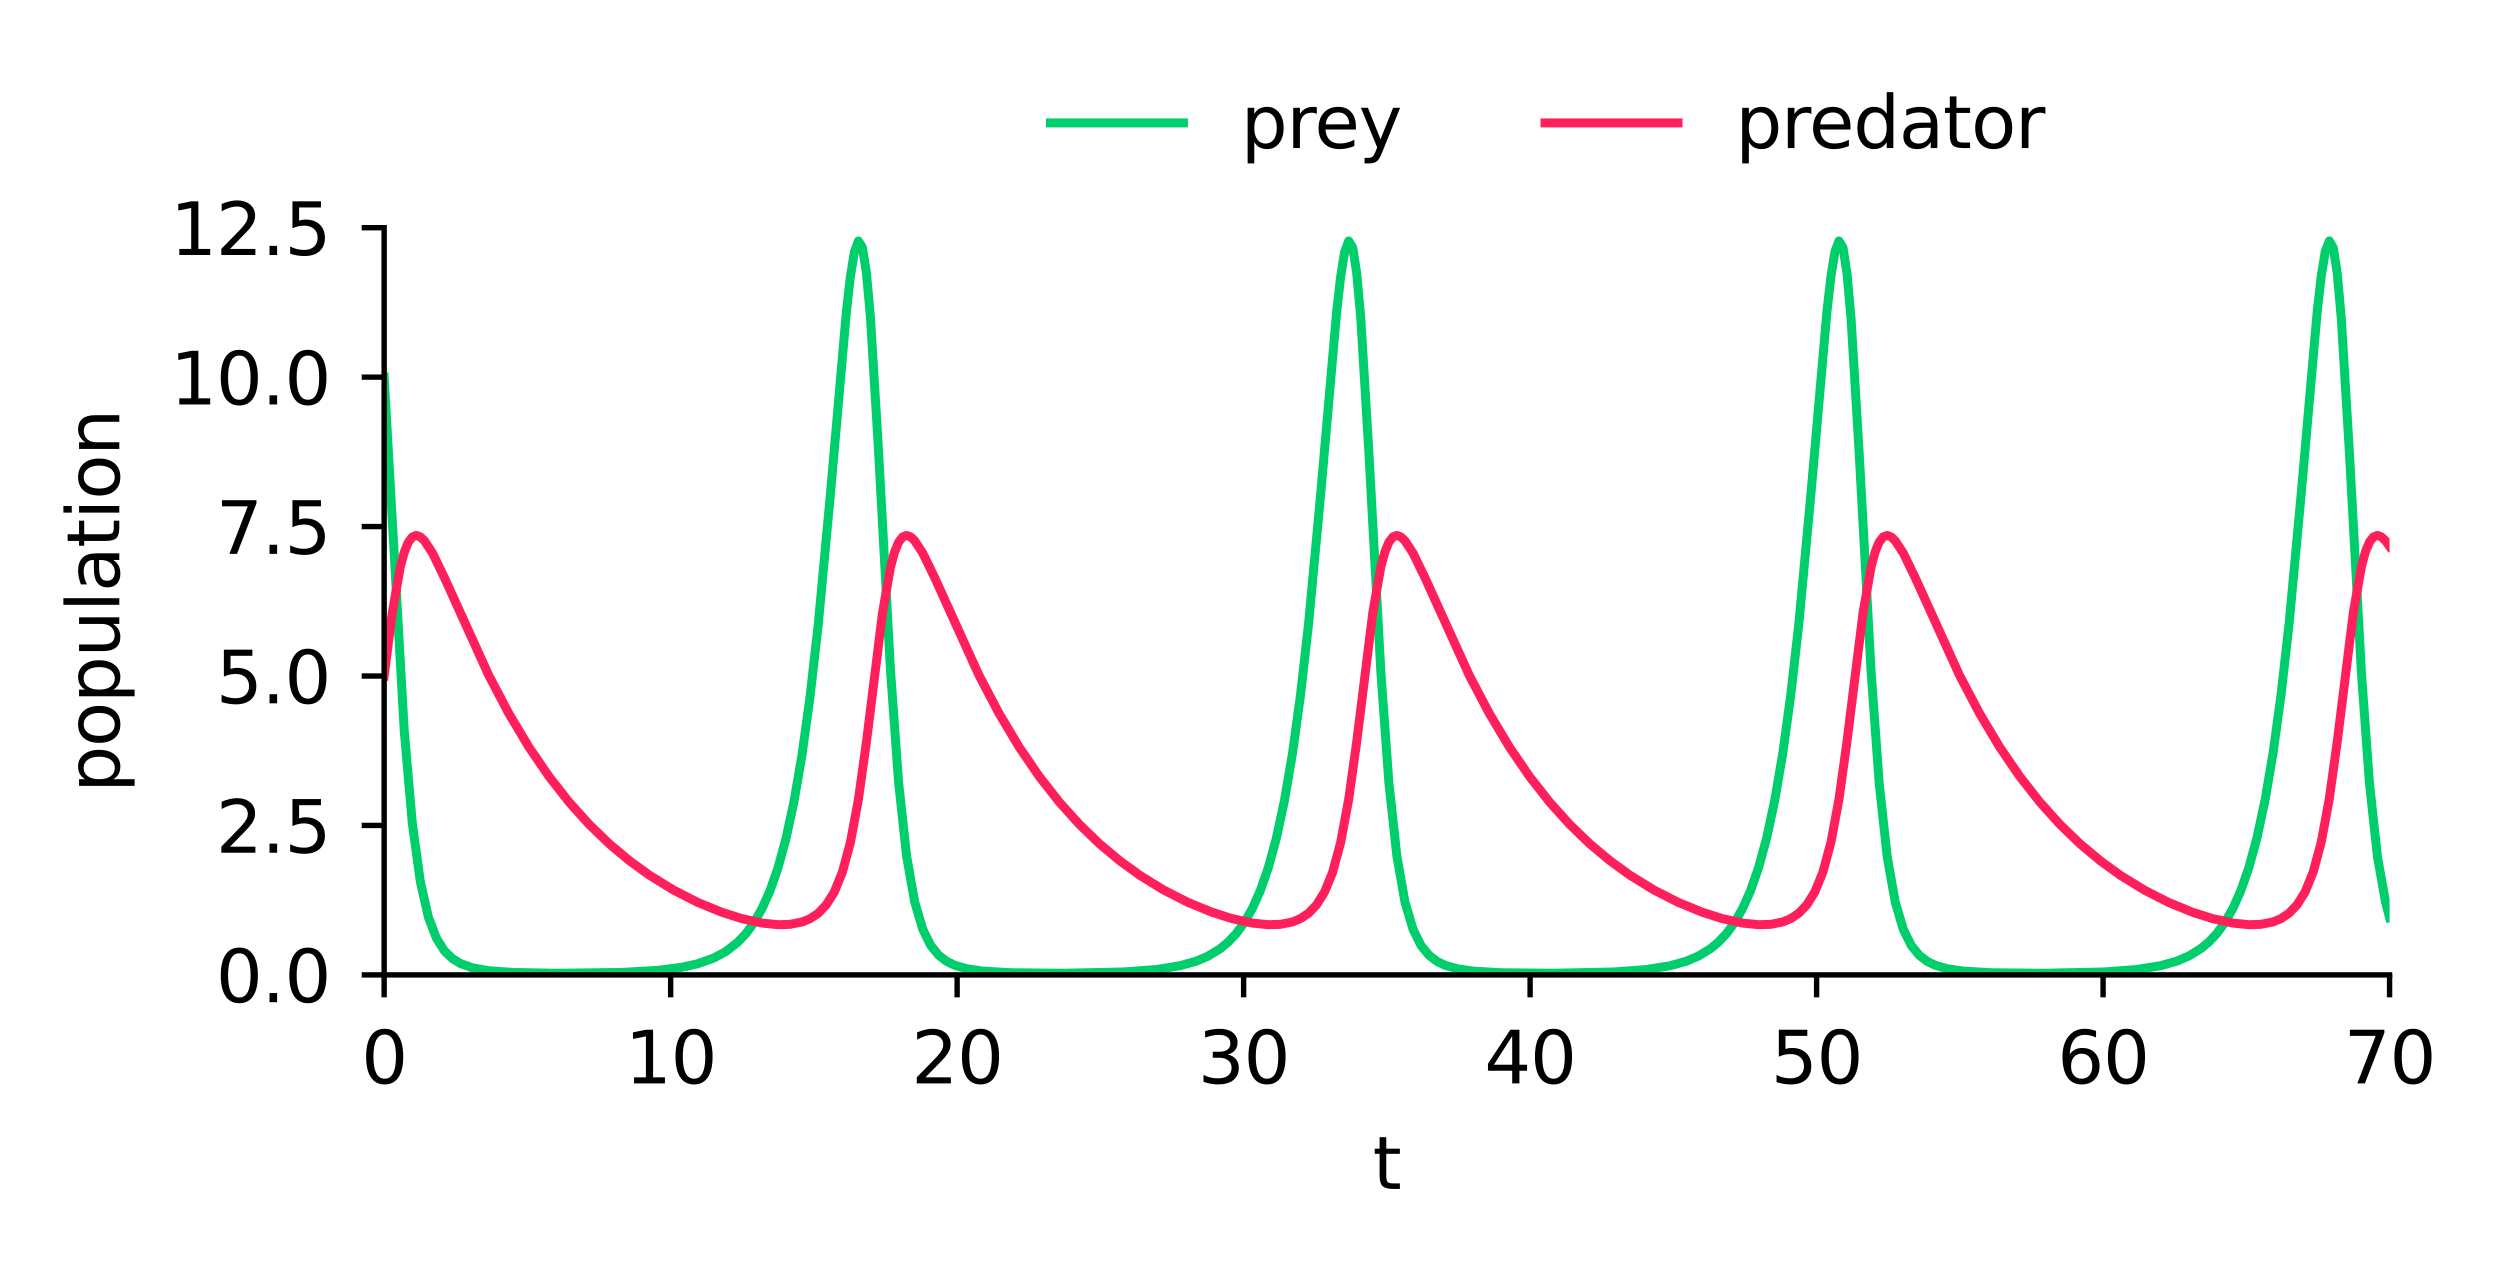 <?xml version="1.0" encoding="utf-8" standalone="no"?>
<!DOCTYPE svg PUBLIC "-//W3C//DTD SVG 1.1//EN"
  "http://www.w3.org/Graphics/SVG/1.1/DTD/svg11.dtd">
<svg xmlns:xlink="http://www.w3.org/1999/xlink" width="278.245pt" height="141.188pt" viewBox="0 0 278.245 141.188" xmlns="http://www.w3.org/2000/svg" version="1.1">
 <defs>
  <style type="text/css">*{stroke-linejoin: round; stroke-linecap: butt}</style>
 </defs>
 <g id="figure_1">
  <g id="patch_1">
   <path d="M 0 141.188 
L 278.245 141.188 
L 278.245 0 
L 0 0 
L 0 141.188 
z
" style="fill: none"/>
  </g>
  <g id="axes_1">
   <g id="patch_2">
    <path d="M 42.755 108.502 
L 265.955 108.502 
L 265.955 25.343 
L 42.755 25.343 
L 42.755 108.502 
z
" style="fill: none"/>
   </g>
   <g id="matplotlib.axis_1">
    <g id="xtick_1">
     <g id="line2d_1">
      <defs>
       <path id="m4cd371f86f" d="M 0 0 
L 0 2.5 
" style="stroke: #000000; stroke-width: 0.6"/>
      </defs>
      <g>
       <use xlink:href="#m4cd371f86f" x="42.755" y="108.502" style="stroke: #000000; stroke-width: 0.6"/>
      </g>
     </g>
     <g id="text_1">
      <!-- 0 -->
      <g transform="translate(40.21 120.581)scale(0.08 -0.08)">
       <defs>
        <path id="DejaVuSans-30" d="M 2034 4250 
Q 1547 4250 1301 3770 
Q 1056 3291 1056 2328 
Q 1056 1369 1301 889 
Q 1547 409 2034 409 
Q 2525 409 2770 889 
Q 3016 1369 3016 2328 
Q 3016 3291 2770 3770 
Q 2525 4250 2034 4250 
z
M 2034 4750 
Q 2819 4750 3233 4129 
Q 3647 3509 3647 2328 
Q 3647 1150 3233 529 
Q 2819 -91 2034 -91 
Q 1250 -91 836 529 
Q 422 1150 422 2328 
Q 422 3509 836 4129 
Q 1250 4750 2034 4750 
z
" transform="scale(0.016)"/>
       </defs>
       <use xlink:href="#DejaVuSans-30"/>
      </g>
     </g>
    </g>
    <g id="xtick_2">
     <g id="line2d_2">
      <g>
       <use xlink:href="#m4cd371f86f" x="74.641" y="108.502" style="stroke: #000000; stroke-width: 0.6"/>
      </g>
     </g>
     <g id="text_2">
      <!-- 10 -->
      <g transform="translate(69.551 120.581)scale(0.08 -0.08)">
       <defs>
        <path id="DejaVuSans-31" d="M 794 531 
L 1825 531 
L 1825 4091 
L 703 3866 
L 703 4441 
L 1819 4666 
L 2450 4666 
L 2450 531 
L 3481 531 
L 3481 0 
L 794 0 
L 794 531 
z
" transform="scale(0.016)"/>
       </defs>
       <use xlink:href="#DejaVuSans-31"/>
       <use xlink:href="#DejaVuSans-30" x="63.623"/>
      </g>
     </g>
    </g>
    <g id="xtick_3">
     <g id="line2d_3">
      <g>
       <use xlink:href="#m4cd371f86f" x="106.526" y="108.502" style="stroke: #000000; stroke-width: 0.6"/>
      </g>
     </g>
     <g id="text_3">
      <!-- 20 -->
      <g transform="translate(101.436 120.581)scale(0.08 -0.08)">
       <defs>
        <path id="DejaVuSans-32" d="M 1228 531 
L 3431 531 
L 3431 0 
L 469 0 
L 469 531 
Q 828 903 1448 1529 
Q 2069 2156 2228 2338 
Q 2531 2678 2651 2914 
Q 2772 3150 2772 3378 
Q 2772 3750 2511 3984 
Q 2250 4219 1831 4219 
Q 1534 4219 1204 4116 
Q 875 4013 500 3803 
L 500 4441 
Q 881 4594 1212 4672 
Q 1544 4750 1819 4750 
Q 2544 4750 2975 4387 
Q 3406 4025 3406 3419 
Q 3406 3131 3298 2873 
Q 3191 2616 2906 2266 
Q 2828 2175 2409 1742 
Q 1991 1309 1228 531 
z
" transform="scale(0.016)"/>
       </defs>
       <use xlink:href="#DejaVuSans-32"/>
       <use xlink:href="#DejaVuSans-30" x="63.623"/>
      </g>
     </g>
    </g>
    <g id="xtick_4">
     <g id="line2d_4">
      <g>
       <use xlink:href="#m4cd371f86f" x="138.412" y="108.502" style="stroke: #000000; stroke-width: 0.6"/>
      </g>
     </g>
     <g id="text_4">
      <!-- 30 -->
      <g transform="translate(133.322 120.581)scale(0.08 -0.08)">
       <defs>
        <path id="DejaVuSans-33" d="M 2597 2516 
Q 3050 2419 3304 2112 
Q 3559 1806 3559 1356 
Q 3559 666 3084 287 
Q 2609 -91 1734 -91 
Q 1441 -91 1130 -33 
Q 819 25 488 141 
L 488 750 
Q 750 597 1062 519 
Q 1375 441 1716 441 
Q 2309 441 2620 675 
Q 2931 909 2931 1356 
Q 2931 1769 2642 2001 
Q 2353 2234 1838 2234 
L 1294 2234 
L 1294 2753 
L 1863 2753 
Q 2328 2753 2575 2939 
Q 2822 3125 2822 3475 
Q 2822 3834 2567 4026 
Q 2313 4219 1838 4219 
Q 1578 4219 1281 4162 
Q 984 4106 628 3988 
L 628 4550 
Q 988 4650 1302 4700 
Q 1616 4750 1894 4750 
Q 2613 4750 3031 4423 
Q 3450 4097 3450 3541 
Q 3450 3153 3228 2886 
Q 3006 2619 2597 2516 
z
" transform="scale(0.016)"/>
       </defs>
       <use xlink:href="#DejaVuSans-33"/>
       <use xlink:href="#DejaVuSans-30" x="63.623"/>
      </g>
     </g>
    </g>
    <g id="xtick_5">
     <g id="line2d_5">
      <g>
       <use xlink:href="#m4cd371f86f" x="170.298" y="108.502" style="stroke: #000000; stroke-width: 0.6"/>
      </g>
     </g>
     <g id="text_5">
      <!-- 40 -->
      <g transform="translate(165.208 120.581)scale(0.08 -0.08)">
       <defs>
        <path id="DejaVuSans-34" d="M 2419 4116 
L 825 1625 
L 2419 1625 
L 2419 4116 
z
M 2253 4666 
L 3047 4666 
L 3047 1625 
L 3713 1625 
L 3713 1100 
L 3047 1100 
L 3047 0 
L 2419 0 
L 2419 1100 
L 313 1100 
L 313 1709 
L 2253 4666 
z
" transform="scale(0.016)"/>
       </defs>
       <use xlink:href="#DejaVuSans-34"/>
       <use xlink:href="#DejaVuSans-30" x="63.623"/>
      </g>
     </g>
    </g>
    <g id="xtick_6">
     <g id="line2d_6">
      <g>
       <use xlink:href="#m4cd371f86f" x="202.184" y="108.502" style="stroke: #000000; stroke-width: 0.6"/>
      </g>
     </g>
     <g id="text_6">
      <!-- 50 -->
      <g transform="translate(197.094 120.581)scale(0.08 -0.08)">
       <defs>
        <path id="DejaVuSans-35" d="M 691 4666 
L 3169 4666 
L 3169 4134 
L 1269 4134 
L 1269 2991 
Q 1406 3038 1543 3061 
Q 1681 3084 1819 3084 
Q 2600 3084 3056 2656 
Q 3513 2228 3513 1497 
Q 3513 744 3044 326 
Q 2575 -91 1722 -91 
Q 1428 -91 1123 -41 
Q 819 9 494 109 
L 494 744 
Q 775 591 1075 516 
Q 1375 441 1709 441 
Q 2250 441 2565 725 
Q 2881 1009 2881 1497 
Q 2881 1984 2565 2268 
Q 2250 2553 1709 2553 
Q 1456 2553 1204 2497 
Q 953 2441 691 2322 
L 691 4666 
z
" transform="scale(0.016)"/>
       </defs>
       <use xlink:href="#DejaVuSans-35"/>
       <use xlink:href="#DejaVuSans-30" x="63.623"/>
      </g>
     </g>
    </g>
    <g id="xtick_7">
     <g id="line2d_7">
      <g>
       <use xlink:href="#m4cd371f86f" x="234.069" y="108.502" style="stroke: #000000; stroke-width: 0.6"/>
      </g>
     </g>
     <g id="text_7">
      <!-- 60 -->
      <g transform="translate(228.979 120.581)scale(0.08 -0.08)">
       <defs>
        <path id="DejaVuSans-36" d="M 2113 2584 
Q 1688 2584 1439 2293 
Q 1191 2003 1191 1497 
Q 1191 994 1439 701 
Q 1688 409 2113 409 
Q 2538 409 2786 701 
Q 3034 994 3034 1497 
Q 3034 2003 2786 2293 
Q 2538 2584 2113 2584 
z
M 3366 4563 
L 3366 3988 
Q 3128 4100 2886 4159 
Q 2644 4219 2406 4219 
Q 1781 4219 1451 3797 
Q 1122 3375 1075 2522 
Q 1259 2794 1537 2939 
Q 1816 3084 2150 3084 
Q 2853 3084 3261 2657 
Q 3669 2231 3669 1497 
Q 3669 778 3244 343 
Q 2819 -91 2113 -91 
Q 1303 -91 875 529 
Q 447 1150 447 2328 
Q 447 3434 972 4092 
Q 1497 4750 2381 4750 
Q 2619 4750 2861 4703 
Q 3103 4656 3366 4563 
z
" transform="scale(0.016)"/>
       </defs>
       <use xlink:href="#DejaVuSans-36"/>
       <use xlink:href="#DejaVuSans-30" x="63.623"/>
      </g>
     </g>
    </g>
    <g id="xtick_8">
     <g id="line2d_8">
      <g>
       <use xlink:href="#m4cd371f86f" x="265.955" y="108.502" style="stroke: #000000; stroke-width: 0.6"/>
      </g>
     </g>
     <g id="text_8">
      <!-- 70 -->
      <g transform="translate(260.865 120.581)scale(0.08 -0.08)">
       <defs>
        <path id="DejaVuSans-37" d="M 525 4666 
L 3525 4666 
L 3525 4397 
L 1831 0 
L 1172 0 
L 2766 4134 
L 525 4134 
L 525 4666 
z
" transform="scale(0.016)"/>
       </defs>
       <use xlink:href="#DejaVuSans-37"/>
       <use xlink:href="#DejaVuSans-30" x="63.623"/>
      </g>
     </g>
    </g>
    <g id="text_9">
     <!-- t -->
     <g transform="translate(152.787 132.324)scale(0.08 -0.08)">
      <defs>
       <path id="DejaVuSans-74" d="M 1172 4494 
L 1172 3500 
L 2356 3500 
L 2356 3053 
L 1172 3053 
L 1172 1153 
Q 1172 725 1289 603 
Q 1406 481 1766 481 
L 2356 481 
L 2356 0 
L 1766 0 
Q 1100 0 847 248 
Q 594 497 594 1153 
L 594 3053 
L 172 3053 
L 172 3500 
L 594 3500 
L 594 4494 
L 1172 4494 
z
" transform="scale(0.016)"/>
      </defs>
      <use xlink:href="#DejaVuSans-74"/>
     </g>
    </g>
   </g>
   <g id="matplotlib.axis_2">
    <g id="ytick_1">
     <g id="line2d_9">
      <defs>
       <path id="m56f3a9ced1" d="M 0 0 
L -2.5 0 
" style="stroke: #000000; stroke-width: 0.6"/>
      </defs>
      <g>
       <use xlink:href="#m56f3a9ced1" x="42.755" y="108.502" style="stroke: #000000; stroke-width: 0.6"/>
      </g>
     </g>
     <g id="text_10">
      <!-- 0.0 -->
      <g transform="translate(24.032 111.542)scale(0.08 -0.08)">
       <defs>
        <path id="DejaVuSans-2e" d="M 684 794 
L 1344 794 
L 1344 0 
L 684 0 
L 684 794 
z
" transform="scale(0.016)"/>
       </defs>
       <use xlink:href="#DejaVuSans-30"/>
       <use xlink:href="#DejaVuSans-2e" x="63.623"/>
       <use xlink:href="#DejaVuSans-30" x="95.41"/>
      </g>
     </g>
    </g>
    <g id="ytick_2">
     <g id="line2d_10">
      <g>
       <use xlink:href="#m56f3a9ced1" x="42.755" y="91.871" style="stroke: #000000; stroke-width: 0.6"/>
      </g>
     </g>
     <g id="text_11">
      <!-- 2.5 -->
      <g transform="translate(24.032 94.91)scale(0.08 -0.08)">
       <use xlink:href="#DejaVuSans-32"/>
       <use xlink:href="#DejaVuSans-2e" x="63.623"/>
       <use xlink:href="#DejaVuSans-35" x="95.41"/>
      </g>
     </g>
    </g>
    <g id="ytick_3">
     <g id="line2d_11">
      <g>
       <use xlink:href="#m56f3a9ced1" x="42.755" y="75.239" style="stroke: #000000; stroke-width: 0.6"/>
      </g>
     </g>
     <g id="text_12">
      <!-- 5.0 -->
      <g transform="translate(24.032 78.278)scale(0.08 -0.08)">
       <use xlink:href="#DejaVuSans-35"/>
       <use xlink:href="#DejaVuSans-2e" x="63.623"/>
       <use xlink:href="#DejaVuSans-30" x="95.41"/>
      </g>
     </g>
    </g>
    <g id="ytick_4">
     <g id="line2d_12">
      <g>
       <use xlink:href="#m56f3a9ced1" x="42.755" y="58.606" style="stroke: #000000; stroke-width: 0.6"/>
      </g>
     </g>
     <g id="text_13">
      <!-- 7.5 -->
      <g transform="translate(24.032 61.646)scale(0.08 -0.08)">
       <use xlink:href="#DejaVuSans-37"/>
       <use xlink:href="#DejaVuSans-2e" x="63.623"/>
       <use xlink:href="#DejaVuSans-35" x="95.41"/>
      </g>
     </g>
    </g>
    <g id="ytick_5">
     <g id="line2d_13">
      <g>
       <use xlink:href="#m56f3a9ced1" x="42.755" y="41.974" style="stroke: #000000; stroke-width: 0.6"/>
      </g>
     </g>
     <g id="text_14">
      <!-- 10.0 -->
      <g transform="translate(18.942 45.014)scale(0.08 -0.08)">
       <use xlink:href="#DejaVuSans-31"/>
       <use xlink:href="#DejaVuSans-30" x="63.623"/>
       <use xlink:href="#DejaVuSans-2e" x="127.246"/>
       <use xlink:href="#DejaVuSans-30" x="159.033"/>
      </g>
     </g>
    </g>
    <g id="ytick_6">
     <g id="line2d_14">
      <g>
       <use xlink:href="#m56f3a9ced1" x="42.755" y="25.343" style="stroke: #000000; stroke-width: 0.6"/>
      </g>
     </g>
     <g id="text_15">
      <!-- 12.5 -->
      <g transform="translate(18.942 28.382)scale(0.08 -0.08)">
       <use xlink:href="#DejaVuSans-31"/>
       <use xlink:href="#DejaVuSans-32" x="63.623"/>
       <use xlink:href="#DejaVuSans-2e" x="127.246"/>
       <use xlink:href="#DejaVuSans-35" x="159.033"/>
      </g>
     </g>
    </g>
    <g id="text_16">
     <!-- population -->
     <g transform="translate(13.279 88.208)rotate(-90)scale(0.08 -0.08)">
      <defs>
       <path id="DejaVuSans-70" d="M 1159 525 
L 1159 -1331 
L 581 -1331 
L 581 3500 
L 1159 3500 
L 1159 2969 
Q 1341 3281 1617 3432 
Q 1894 3584 2278 3584 
Q 2916 3584 3314 3078 
Q 3713 2572 3713 1747 
Q 3713 922 3314 415 
Q 2916 -91 2278 -91 
Q 1894 -91 1617 61 
Q 1341 213 1159 525 
z
M 3116 1747 
Q 3116 2381 2855 2742 
Q 2594 3103 2138 3103 
Q 1681 3103 1420 2742 
Q 1159 2381 1159 1747 
Q 1159 1113 1420 752 
Q 1681 391 2138 391 
Q 2594 391 2855 752 
Q 3116 1113 3116 1747 
z
" transform="scale(0.016)"/>
       <path id="DejaVuSans-6f" d="M 1959 3097 
Q 1497 3097 1228 2736 
Q 959 2375 959 1747 
Q 959 1119 1226 758 
Q 1494 397 1959 397 
Q 2419 397 2687 759 
Q 2956 1122 2956 1747 
Q 2956 2369 2687 2733 
Q 2419 3097 1959 3097 
z
M 1959 3584 
Q 2709 3584 3137 3096 
Q 3566 2609 3566 1747 
Q 3566 888 3137 398 
Q 2709 -91 1959 -91 
Q 1206 -91 779 398 
Q 353 888 353 1747 
Q 353 2609 779 3096 
Q 1206 3584 1959 3584 
z
" transform="scale(0.016)"/>
       <path id="DejaVuSans-75" d="M 544 1381 
L 544 3500 
L 1119 3500 
L 1119 1403 
Q 1119 906 1312 657 
Q 1506 409 1894 409 
Q 2359 409 2629 706 
Q 2900 1003 2900 1516 
L 2900 3500 
L 3475 3500 
L 3475 0 
L 2900 0 
L 2900 538 
Q 2691 219 2414 64 
Q 2138 -91 1772 -91 
Q 1169 -91 856 284 
Q 544 659 544 1381 
z
M 1991 3584 
L 1991 3584 
z
" transform="scale(0.016)"/>
       <path id="DejaVuSans-6c" d="M 603 4863 
L 1178 4863 
L 1178 0 
L 603 0 
L 603 4863 
z
" transform="scale(0.016)"/>
       <path id="DejaVuSans-61" d="M 2194 1759 
Q 1497 1759 1228 1600 
Q 959 1441 959 1056 
Q 959 750 1161 570 
Q 1363 391 1709 391 
Q 2188 391 2477 730 
Q 2766 1069 2766 1631 
L 2766 1759 
L 2194 1759 
z
M 3341 1997 
L 3341 0 
L 2766 0 
L 2766 531 
Q 2569 213 2275 61 
Q 1981 -91 1556 -91 
Q 1019 -91 701 211 
Q 384 513 384 1019 
Q 384 1609 779 1909 
Q 1175 2209 1959 2209 
L 2766 2209 
L 2766 2266 
Q 2766 2663 2505 2880 
Q 2244 3097 1772 3097 
Q 1472 3097 1187 3025 
Q 903 2953 641 2809 
L 641 3341 
Q 956 3463 1253 3523 
Q 1550 3584 1831 3584 
Q 2591 3584 2966 3190 
Q 3341 2797 3341 1997 
z
" transform="scale(0.016)"/>
       <path id="DejaVuSans-69" d="M 603 3500 
L 1178 3500 
L 1178 0 
L 603 0 
L 603 3500 
z
M 603 4863 
L 1178 4863 
L 1178 4134 
L 603 4134 
L 603 4863 
z
" transform="scale(0.016)"/>
       <path id="DejaVuSans-6e" d="M 3513 2113 
L 3513 0 
L 2938 0 
L 2938 2094 
Q 2938 2591 2744 2837 
Q 2550 3084 2163 3084 
Q 1697 3084 1428 2787 
Q 1159 2491 1159 1978 
L 1159 0 
L 581 0 
L 581 3500 
L 1159 3500 
L 1159 2956 
Q 1366 3272 1645 3428 
Q 1925 3584 2291 3584 
Q 2894 3584 3203 3211 
Q 3513 2838 3513 2113 
z
" transform="scale(0.016)"/>
      </defs>
      <use xlink:href="#DejaVuSans-70"/>
      <use xlink:href="#DejaVuSans-6f" x="63.477"/>
      <use xlink:href="#DejaVuSans-70" x="124.658"/>
      <use xlink:href="#DejaVuSans-75" x="188.135"/>
      <use xlink:href="#DejaVuSans-6c" x="251.514"/>
      <use xlink:href="#DejaVuSans-61" x="279.297"/>
      <use xlink:href="#DejaVuSans-74" x="340.576"/>
      <use xlink:href="#DejaVuSans-69" x="379.785"/>
      <use xlink:href="#DejaVuSans-6f" x="407.568"/>
      <use xlink:href="#DejaVuSans-6e" x="468.75"/>
     </g>
    </g>
   </g>
   <g id="line2d_15">
    <path d="M 42.755 41.974 
L 44.991 81.332 
L 45.886 91.588 
L 46.781 98.114 
L 47.675 102.062 
L 48.57 104.418 
L 49.464 105.833 
L 50.359 106.699 
L 51.254 107.241 
L 52.595 107.716 
L 54.385 108.033 
L 57.068 108.231 
L 61.989 108.323 
L 69.145 108.231 
L 73.171 108.002 
L 75.855 107.662 
L 77.644 107.265 
L 79.433 106.63 
L 80.775 105.908 
L 82.117 104.864 
L 83.012 103.918 
L 83.906 102.705 
L 84.801 101.147 
L 85.695 99.148 
L 86.59 96.587 
L 87.484 93.316 
L 88.379 89.164 
L 89.274 83.936 
L 90.168 77.446 
L 91.063 69.553 
L 92.405 55.195 
L 94.194 34.789 
L 94.641 30.841 
L 95.088 28.05 
L 95.536 26.825 
L 95.983 27.524 
L 96.43 30.359 
L 96.878 35.308 
L 97.772 50.046 
L 99.114 74.667 
L 100.009 87.046 
L 100.903 95.283 
L 101.798 100.362 
L 102.692 103.404 
L 103.587 105.221 
L 104.482 106.322 
L 105.376 107.004 
L 106.271 107.436 
L 107.613 107.82 
L 109.402 108.082 
L 112.533 108.264 
L 118.348 108.322 
L 125.057 108.177 
L 128.636 107.912 
L 131.319 107.485 
L 133.109 106.984 
L 134.45 106.416 
L 135.792 105.598 
L 136.687 104.859 
L 137.581 103.912 
L 138.476 102.697 
L 139.371 101.137 
L 140.265 99.135 
L 141.16 96.57 
L 142.054 93.296 
L 142.949 89.137 
L 143.844 83.903 
L 144.738 77.405 
L 145.633 69.504 
L 146.975 55.137 
L 148.764 34.74 
L 149.211 30.802 
L 149.658 28.026 
L 150.106 26.822 
L 150.553 27.544 
L 151 30.404 
L 151.448 35.375 
L 152.342 50.142 
L 153.684 74.749 
L 154.579 87.104 
L 155.473 95.319 
L 156.368 100.384 
L 157.262 103.417 
L 158.157 105.229 
L 159.052 106.327 
L 159.946 107.007 
L 160.841 107.438 
L 162.183 107.821 
L 163.972 108.082 
L 167.103 108.264 
L 172.918 108.322 
L 179.627 108.177 
L 183.206 107.912 
L 185.889 107.484 
L 187.678 106.982 
L 189.02 106.413 
L 190.362 105.594 
L 191.257 104.854 
L 192.151 103.906 
L 193.046 102.689 
L 193.941 101.127 
L 194.835 99.122 
L 195.73 96.554 
L 196.624 93.274 
L 197.519 89.11 
L 198.414 83.87 
L 199.308 77.363 
L 200.203 69.455 
L 201.545 55.077 
L 203.334 34.689 
L 203.781 30.763 
L 204.228 28.003 
L 204.676 26.819 
L 205.123 27.565 
L 205.57 30.45 
L 206.018 35.444 
L 206.912 50.238 
L 208.254 74.832 
L 209.149 87.163 
L 210.043 95.356 
L 210.938 100.407 
L 211.832 103.43 
L 212.727 105.237 
L 213.622 106.332 
L 214.516 107.01 
L 215.411 107.44 
L 216.753 107.822 
L 218.542 108.083 
L 221.673 108.264 
L 227.488 108.322 
L 234.197 108.177 
L 237.775 107.911 
L 240.459 107.483 
L 242.248 106.98 
L 243.59 106.41 
L 244.932 105.59 
L 245.827 104.849 
L 246.721 103.9 
L 247.616 102.681 
L 248.511 101.116 
L 249.405 99.109 
L 250.3 96.537 
L 251.194 93.253 
L 252.089 89.083 
L 252.983 83.835 
L 253.878 77.321 
L 254.773 69.404 
L 256.115 55.016 
L 257.904 34.638 
L 258.351 30.723 
L 258.798 27.98 
L 259.246 26.816 
L 259.693 27.586 
L 260.14 30.497 
L 260.587 35.514 
L 261.482 50.337 
L 262.824 74.917 
L 263.719 87.222 
L 264.613 95.394 
L 265.508 100.429 
L 265.955 102.13 
L 265.955 102.13 
" clip-path="url(#pcd821ad30c)" style="fill: none; stroke: #00cd6c; stroke-linecap: square"/>
   </g>
   <g id="line2d_16">
    <path d="M 42.755 75.239 
L 43.65 68.261 
L 44.544 63.132 
L 44.991 61.461 
L 45.439 60.363 
L 45.886 59.768 
L 46.333 59.592 
L 46.781 59.751 
L 47.228 60.169 
L 48.123 61.535 
L 49.464 64.293 
L 54.385 75.14 
L 56.621 79.394 
L 58.858 83.137 
L 61.094 86.411 
L 63.331 89.266 
L 65.567 91.751 
L 67.803 93.911 
L 70.04 95.786 
L 72.276 97.408 
L 74.96 99.061 
L 77.644 100.429 
L 80.328 101.53 
L 82.564 102.24 
L 84.801 102.732 
L 86.59 102.917 
L 87.932 102.879 
L 89.274 102.612 
L 90.168 102.243 
L 91.063 101.647 
L 91.957 100.716 
L 92.852 99.284 
L 93.747 97.095 
L 94.641 93.793 
L 95.536 89 
L 96.43 82.598 
L 98.22 68.226 
L 99.114 63.11 
L 99.561 61.446 
L 100.009 60.354 
L 100.456 59.764 
L 100.903 59.593 
L 101.351 59.755 
L 101.798 60.175 
L 102.692 61.544 
L 104.034 64.305 
L 108.955 75.15 
L 111.191 79.403 
L 113.428 83.145 
L 115.664 86.418 
L 117.9 89.272 
L 120.137 91.757 
L 122.373 93.916 
L 124.61 95.789 
L 126.846 97.411 
L 129.53 99.064 
L 132.214 100.431 
L 134.898 101.532 
L 137.134 102.242 
L 139.371 102.733 
L 141.16 102.917 
L 142.502 102.878 
L 143.844 102.61 
L 144.738 102.24 
L 145.633 101.643 
L 146.527 100.71 
L 147.422 99.274 
L 148.317 97.08 
L 149.211 93.77 
L 150.106 88.968 
L 151 82.557 
L 152.789 68.191 
L 153.684 63.088 
L 154.131 61.431 
L 154.579 60.345 
L 155.026 59.76 
L 155.473 59.593 
L 155.921 59.758 
L 156.368 60.181 
L 157.262 61.554 
L 158.604 64.316 
L 163.525 75.161 
L 165.761 79.412 
L 167.997 83.153 
L 170.234 86.425 
L 172.47 89.278 
L 174.707 91.762 
L 176.943 93.92 
L 179.18 95.793 
L 181.416 97.415 
L 184.1 99.067 
L 186.784 100.433 
L 189.468 101.533 
L 191.704 102.243 
L 193.941 102.734 
L 195.73 102.917 
L 197.072 102.878 
L 198.414 102.608 
L 199.308 102.238 
L 200.203 101.638 
L 201.097 100.703 
L 201.992 99.264 
L 202.886 97.064 
L 203.781 93.747 
L 204.676 88.935 
L 205.57 82.516 
L 207.359 68.156 
L 208.254 63.065 
L 208.701 61.415 
L 209.149 60.335 
L 209.596 59.756 
L 210.043 59.593 
L 210.49 59.762 
L 210.938 60.187 
L 211.832 61.563 
L 213.174 64.327 
L 218.094 75.171 
L 220.331 79.421 
L 222.567 83.161 
L 224.804 86.432 
L 227.04 89.285 
L 229.277 91.767 
L 231.513 93.925 
L 233.75 95.797 
L 235.986 97.418 
L 238.67 99.07 
L 241.354 100.436 
L 244.038 101.535 
L 246.274 102.244 
L 248.511 102.734 
L 250.3 102.917 
L 251.642 102.877 
L 252.983 102.607 
L 253.878 102.235 
L 254.773 101.634 
L 255.667 100.696 
L 256.562 99.254 
L 257.456 97.048 
L 258.351 93.724 
L 259.246 88.902 
L 260.14 82.475 
L 261.929 68.119 
L 262.824 63.043 
L 263.271 61.399 
L 263.719 60.326 
L 264.166 59.752 
L 264.613 59.593 
L 265.06 59.766 
L 265.508 60.193 
L 265.955 60.813 
L 265.955 60.813 
" clip-path="url(#pcd821ad30c)" style="fill: none; stroke: #ff1f5b; stroke-linecap: square"/>
   </g>
   <g id="patch_3">
    <path d="M 42.755 108.502 
L 42.755 25.343 
" style="fill: none; stroke: #000000; stroke-width: 0.6; stroke-linejoin: miter; stroke-linecap: square"/>
   </g>
   <g id="patch_4">
    <path d="M 42.755 108.502 
L 265.955 108.502 
" style="fill: none; stroke: #000000; stroke-width: 0.6; stroke-linejoin: miter; stroke-linecap: square"/>
   </g>
   <g id="legend_1">
    <g id="line2d_17">
     <path d="M 116.915 13.679 
L 124.315 13.679 
L 131.715 13.679 
" style="fill: none; stroke: #00cd6c; stroke-linecap: square"/>
    </g>
    <g id="text_17">
     <!-- prey -->
     <g transform="translate(138.115 16.479)scale(0.08 -0.08)">
      <defs>
       <path id="DejaVuSans-72" d="M 2631 2963 
Q 2534 3019 2420 3045 
Q 2306 3072 2169 3072 
Q 1681 3072 1420 2755 
Q 1159 2438 1159 1844 
L 1159 0 
L 581 0 
L 581 3500 
L 1159 3500 
L 1159 2956 
Q 1341 3275 1631 3429 
Q 1922 3584 2338 3584 
Q 2397 3584 2469 3576 
Q 2541 3569 2628 3553 
L 2631 2963 
z
" transform="scale(0.016)"/>
       <path id="DejaVuSans-65" d="M 3597 1894 
L 3597 1613 
L 953 1613 
Q 991 1019 1311 708 
Q 1631 397 2203 397 
Q 2534 397 2845 478 
Q 3156 559 3463 722 
L 3463 178 
Q 3153 47 2828 -22 
Q 2503 -91 2169 -91 
Q 1331 -91 842 396 
Q 353 884 353 1716 
Q 353 2575 817 3079 
Q 1281 3584 2069 3584 
Q 2775 3584 3186 3129 
Q 3597 2675 3597 1894 
z
M 3022 2063 
Q 3016 2534 2758 2815 
Q 2500 3097 2075 3097 
Q 1594 3097 1305 2825 
Q 1016 2553 972 2059 
L 3022 2063 
z
" transform="scale(0.016)"/>
       <path id="DejaVuSans-79" d="M 2059 -325 
Q 1816 -950 1584 -1140 
Q 1353 -1331 966 -1331 
L 506 -1331 
L 506 -850 
L 844 -850 
Q 1081 -850 1212 -737 
Q 1344 -625 1503 -206 
L 1606 56 
L 191 3500 
L 800 3500 
L 1894 763 
L 2988 3500 
L 3597 3500 
L 2059 -325 
z
" transform="scale(0.016)"/>
      </defs>
      <use xlink:href="#DejaVuSans-70"/>
      <use xlink:href="#DejaVuSans-72" x="63.477"/>
      <use xlink:href="#DejaVuSans-65" x="102.34"/>
      <use xlink:href="#DejaVuSans-79" x="163.863"/>
     </g>
    </g>
    <g id="line2d_18">
     <path d="M 171.96 13.679 
L 179.36 13.679 
L 186.76 13.679 
" style="fill: none; stroke: #ff1f5b; stroke-linecap: square"/>
    </g>
    <g id="text_18">
     <!-- predator -->
     <g transform="translate(193.16 16.479)scale(0.08 -0.08)">
      <defs>
       <path id="DejaVuSans-64" d="M 2906 2969 
L 2906 4863 
L 3481 4863 
L 3481 0 
L 2906 0 
L 2906 525 
Q 2725 213 2448 61 
Q 2172 -91 1784 -91 
Q 1150 -91 751 415 
Q 353 922 353 1747 
Q 353 2572 751 3078 
Q 1150 3584 1784 3584 
Q 2172 3584 2448 3432 
Q 2725 3281 2906 2969 
z
M 947 1747 
Q 947 1113 1208 752 
Q 1469 391 1925 391 
Q 2381 391 2643 752 
Q 2906 1113 2906 1747 
Q 2906 2381 2643 2742 
Q 2381 3103 1925 3103 
Q 1469 3103 1208 2742 
Q 947 2381 947 1747 
z
" transform="scale(0.016)"/>
      </defs>
      <use xlink:href="#DejaVuSans-70"/>
      <use xlink:href="#DejaVuSans-72" x="63.477"/>
      <use xlink:href="#DejaVuSans-65" x="102.34"/>
      <use xlink:href="#DejaVuSans-64" x="163.863"/>
      <use xlink:href="#DejaVuSans-61" x="227.34"/>
      <use xlink:href="#DejaVuSans-74" x="288.619"/>
      <use xlink:href="#DejaVuSans-6f" x="327.828"/>
      <use xlink:href="#DejaVuSans-72" x="389.01"/>
     </g>
    </g>
   </g>
  </g>
 </g>
 <defs>
  <clipPath id="pcd821ad30c">
   <rect x="42.755" y="25.343" width="223.2" height="83.16"/>
  </clipPath>
 </defs>
</svg>
